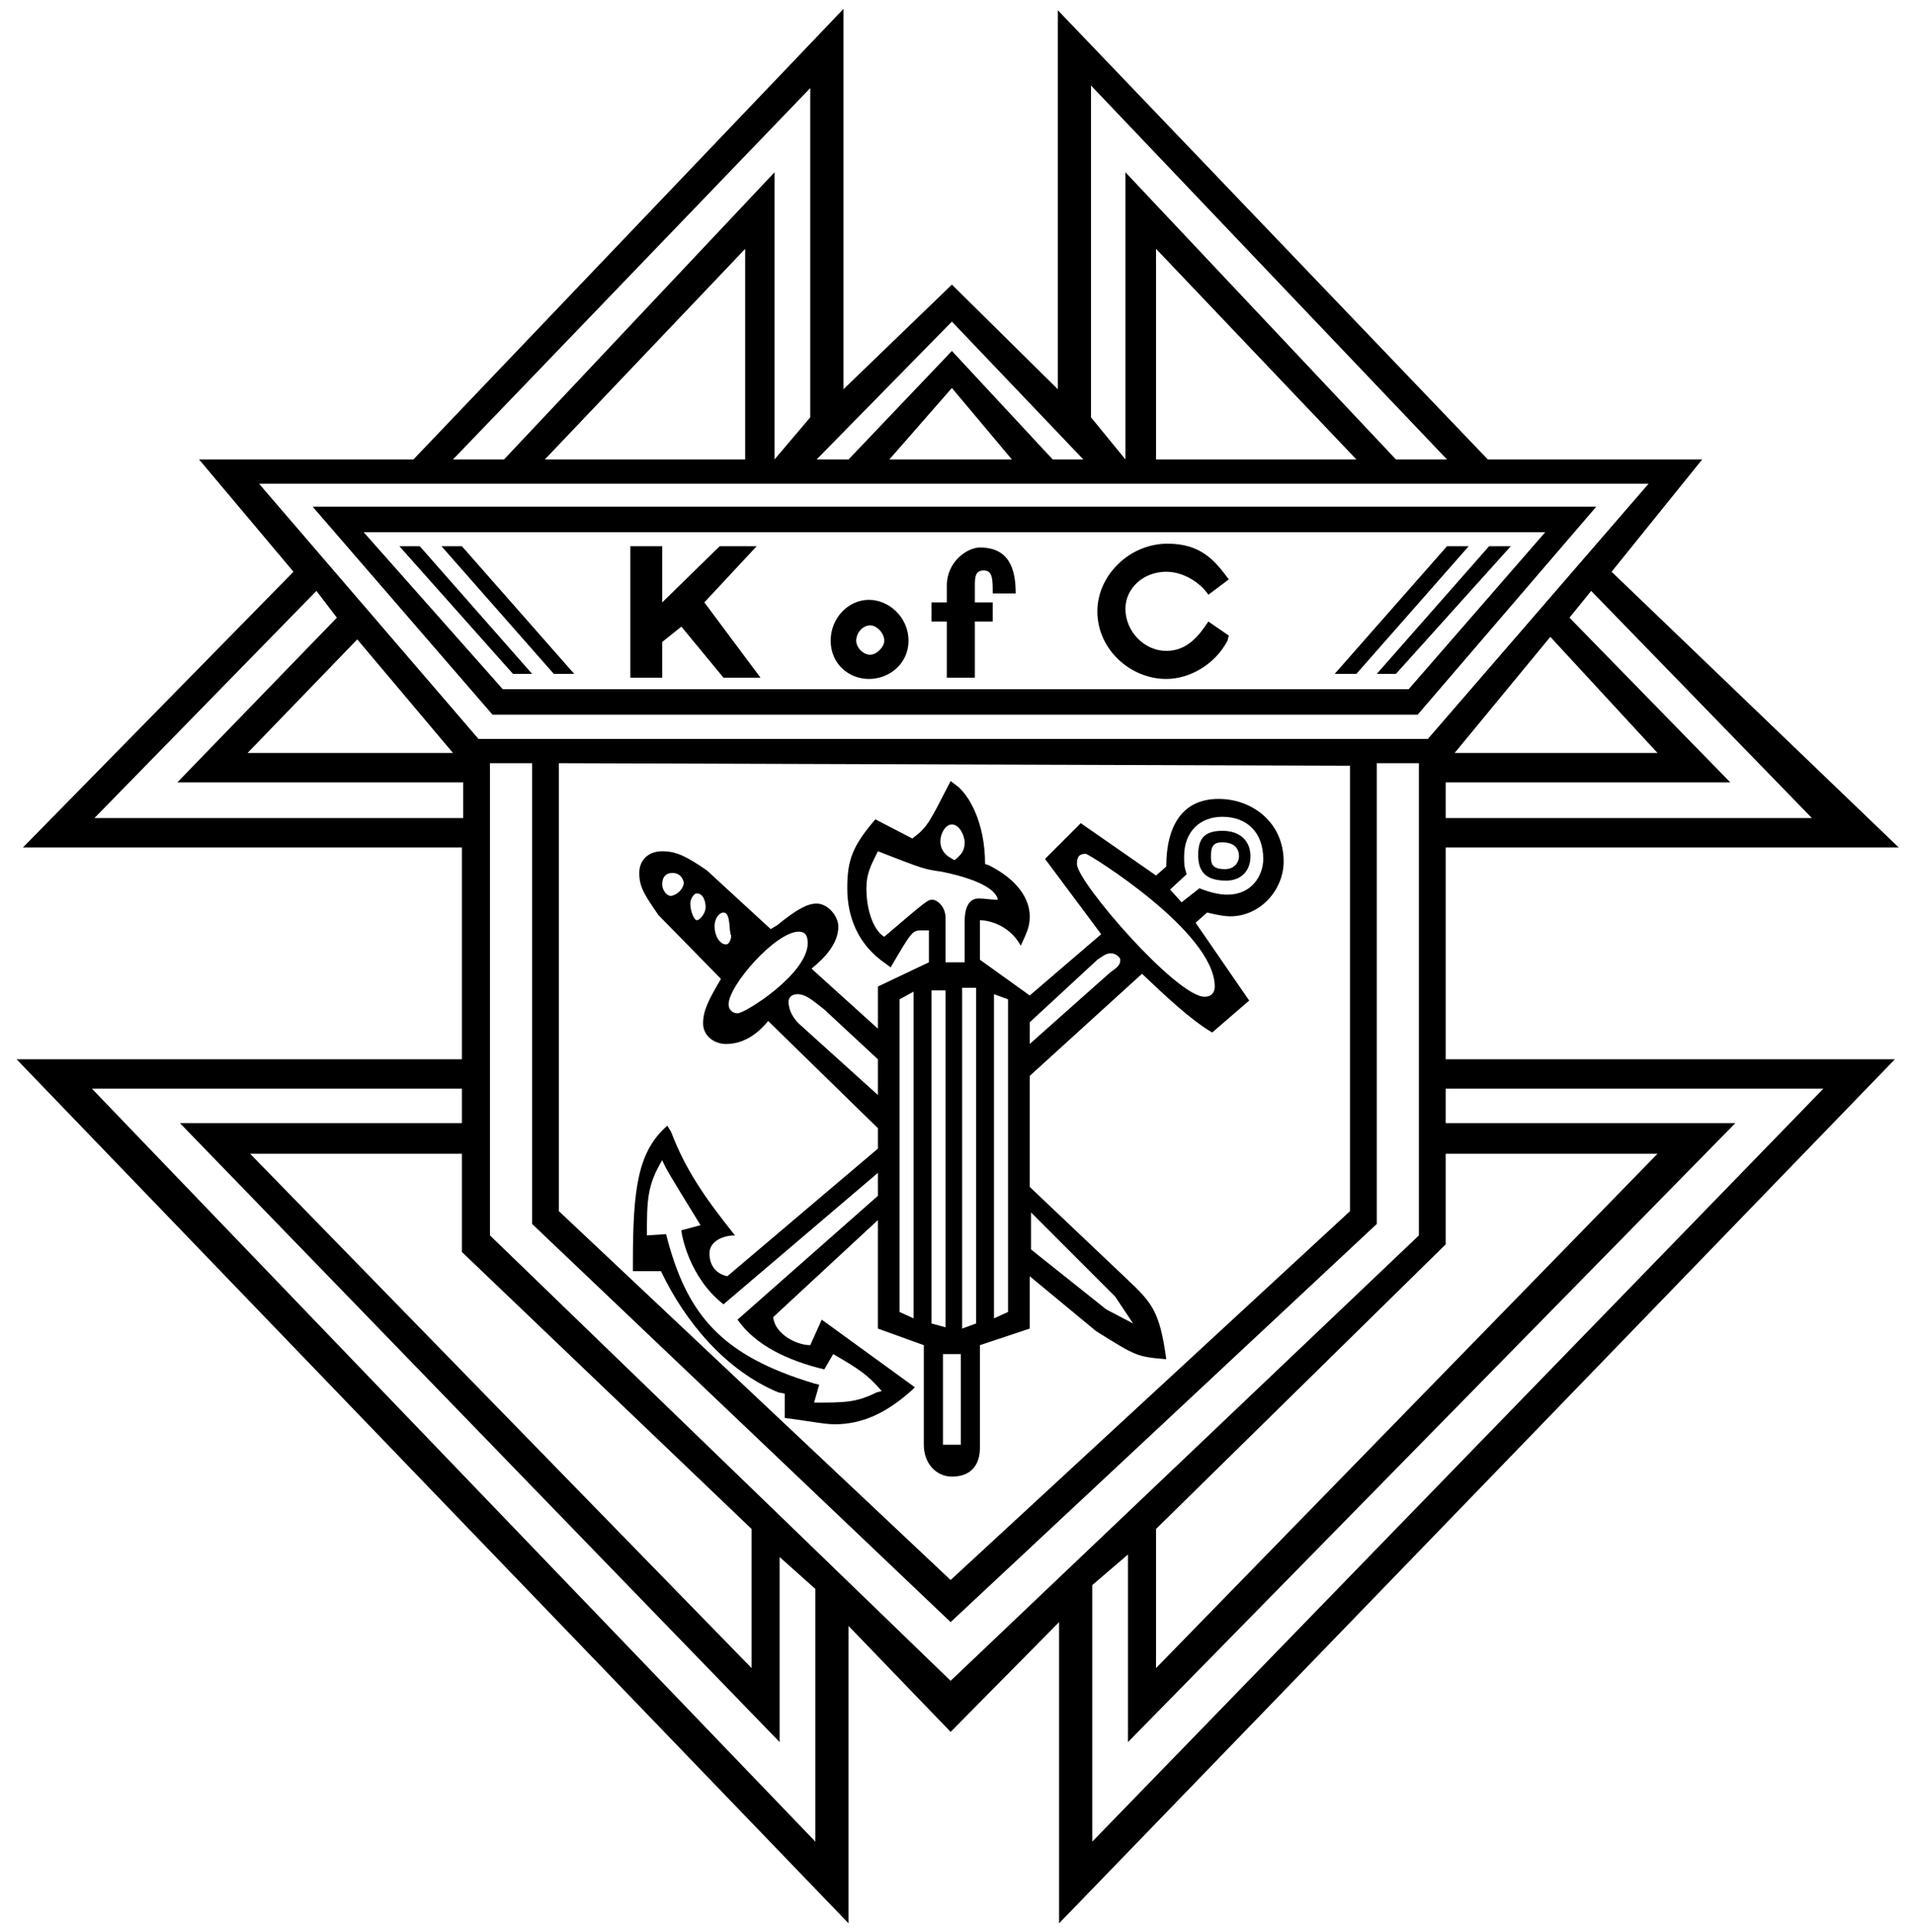 <?xml version="1.0" encoding="UTF-8"?>
<!DOCTYPE svg PUBLIC "-//W3C//DTD SVG 1.1//EN" "http://www.w3.org/Graphics/SVG/1.1/DTD/svg11.dtd">
<!-- Creator: CorelDRAW X7 -->
<svg xmlns="http://www.w3.org/2000/svg" xml:space="preserve" width="1.5in" height="1.514in" version="1.1" style="shape-rendering:geometricPrecision; text-rendering:geometricPrecision; image-rendering:optimizeQuality; fill-rule:evenodd; clip-rule:evenodd"
viewBox="0 0 1500 1514"
 xmlns:xlink="http://www.w3.org/1999/xlink">
 <defs>
  <style type="text/css">
   <![CDATA[
    .fil0 {fill:black;fill-rule:nonzero}
   ]]>
  </style>
 </defs>
 <g id="Layer_x0020_1">
  <path class="fil0" d="M13 830l349 0 0 -166 -344 0 212 -216 -74 -88 168 0 337 -353 0 298 85 -82 83 82 0 -297 337 352 168 0 -71 88 225 216 -355 0 0 166 352 0 -655 677 0 -236 -85 86 -80 -83 0 233 -652 -677zm1279 -451l0 0 -1089 0 172 200 744 0 173 -200zm-1047 18l0 0 1006 0 -140 163 -725 0 -141 -163zm966 20l0 0 -926 0 109 123 710 0 107 -123zm-165 111l0 0 88 -100 17 0 -88 100 -17 0zm-700 -100l0 0 16 0 88 100 -16 0 -88 -100zm733 100l0 0 88 -100 17 0 -90 100 -15 0zm-766 -100l0 0 16 0 88 100 -15 0 -89 -100zm634 59l0 0 16 11 -1 4c-10,19 -30,30 -48,30 -28,0 -54,-23 -54,-53 0,-28 25,-53 55,-53 26,0 37,13 48,28l-16 12c-6,-9 -19,-18 -33,-18 -18,0 -32,13 -32,29 0,18 15,33 32,33 16,0 25,-11 33,-23zm-453 -59l0 0 25 0 0 44 45 -44 29 0 -41 44 44 59 -29 0 -33 -40 -15 12 0 28 -25 0 0 -103zm236 59l0 0 0 -15 12 0 0 -13c0,-19 16,-30 26,-30 23,0 28,17 28,36l-18 0c0,-11 0,-18 -7,-18 -6,0 -7,4 -7,11l0 14 14 0 0 15 -14 0 0 44 -22 0 0 -44 -12 0zm-49 -17l0 0c16,0 31,14 31,32 0,18 -15,30 -31,30 -16,0 -30,-12 -30,-30 0,-18 14,-32 30,-32zm1 20l0 0c-6,0 -11,6 -11,12 0,5 5,11 11,11 5,0 11,-6 11,-11 0,-6 -6,-12 -11,-12zm-298 108l0 0 0 370 361 349 367 -349 0 -370 -33 0 0 361 -334 312 -328 -312 0 -361 -33 0zm54 0l0 0 0 351 307 289 313 -289 0 -349 -620 -2zm58 398l0 0 0 -7c0,-58 4,-87 27,-107l3 5c11,29 26,51 50,81 -10,0 -20,5 -20,14 0,13 9,17 14,18l118 -100 0 -16 -86 -84c-9,11 -20,18 -33,18 -10,0 -18,-7 -18,-16 0,-10 4,-18 14,-35l-49 -50c-11,-16 -15,-22 -15,-33 0,-10 7,-17 18,-17 11,0 19,4 35,15l50 46 5 -3c16,-13 24,-17 31,-17 9,0 17,10 17,18 0,13 -10,24 -21,33l52 47 0 -33 40 -19 0 -25 -5 0c-8,0 -8,0 -25,29l-4 -3c-22,-15 -30,-37 -30,-59 0,-22 4,-33 22,-54l29 15c12,-9 13,-12 30,-45l4 3c10,7 23,29 23,62l3 1c22,11 32,26 32,40 0,8 -2,12 -7,23 -10,-18 -28,-20 -32,-20l0 31 39 28 56 -48 -44 -59 28 -28 59 41 8 -7c0,-31 12,-53 41,-53 27,0 51,19 51,49 0,22 -18,43 -42,43 -4,0 -10,-1 -18,-3l-9 8 42 61 -29 25c-17,-10 -36,-28 -55,-46l-88 80 0 87 77 73c19,18 25,25 30,62 -23,-2 -23,-2 -55,-22l-52 -43 0 41 -39 13 0 80c0,15 -8,23 -22,23 -12,0 -22,-10 -22,-25l0 -78 -36 -13 0 -85 -82 76c1,13 18,22 29,22l9 -20 73 53 -2 2c-20,18 -39,27 -61,27 -8,0 -23,-3 -39,-5l0 -19 -5 -1c-41,-17 -73,-55 -92,-95l-22 0zm23 -87l0 0c-12,20 -12,32 -12,59l15 -1c16,63 43,95 116,117l4 1 -4 14c24,0 33,0 49,-8l4 -1c-11,-13 -19,-18 -38,-29l-7 12c-29,-7 -54,-19 -68,-39l110 -97 0 -18 -121 103c-27,-21 -33,-55 -33,-58l15 -4c-27,-44 -27,-44 -30,-51zm433 -136l0 0c0,-43 -99,-104 -101,-104 -5,0 -7,2 -7,8 0,14 78,104 100,104 6,0 8,-4 8,-8zm-214 -90l0 0c-14,-2 -14,-2 -50,-16 -6,12 -9,18 -9,29 0,20 7,34 14,38 34,-29 34,-29 38,-29 3,0 10,5 10,14l0 35 15 0 0 -32c0,-12 4,-18 11,-18 5,0 9,1 15,1 -1,-6 -10,-15 -44,-22zm70 267l0 0 0 29 59 47 21 11 -14 -21 -66 -66zm122 -265l0 0 -13 12 9 10 14 -11c10,4 17,5 22,5 19,0 28,-15 28,-28 0,-21 -13,-33 -32,-33 -18,0 -30,12 -30,31 0,6 0,8 2,14zm9 -15l0 0c0,-13 5,-19 19,-19 14,0 22,8 22,20 0,11 -7,19 -19,19 -15,0 -22,-6 -22,-20zm19 -10l0 0c-7,0 -9,3 -9,11 0,6 1,10 11,10 8,0 11,-6 11,-10 0,-8 -6,-11 -13,-11zm-151 141l0 0 0 17 63 -56c4,-3 8,-5 8,-10 0,-2 -4,-5 -7,-5 -4,0 -5,1 -11,5l-53 49zm-189 -16l0 0c0,7 4,13 8,17l62 56 0 -28 -42 -39c-10,-8 -15,-12 -21,-12 -4,0 -7,2 -7,6zm8 -55l0 0c-18,0 -55,42 -55,57 0,4 3,7 7,7 6,0 55,-31 55,-55 0,-6 -2,-9 -7,-9zm117 -59l0 0 5 3c5,-4 8,-7 8,-14 0,-5 -4,-14 -10,-14 -5,0 -9,7 -9,13 0,4 1,8 6,12zm10 390l0 0 -14 0 0 71 14 0 0 -71zm12 -287l0 0 -11 0 0 267 11 -4 0 -263zm-24 2l0 0 -11 0 0 261 11 3 0 -264zm-25 1l0 0 -11 6 0 245 11 5 0 -256zm74 6l0 0 -11 -4 0 254 11 -5 0 -245zm-217 -50l0 0c-2,-3 0,-18 -6,-18 -3,0 -7,4 -7,11 0,7 4,14 9,14 2,0 4,-3 4,-7zm-20 -22l0 0c0,-5 -2,-11 -7,-11 -2,0 -5,4 -5,8 0,6 3,13 5,13 3,0 7,-6 7,-10zm-26 -27l0 0c-4,0 -8,2 -8,9 0,4 3,9 7,9 5,-1 9,-5 10,-10 -1,-5 -4,-8 -9,-8zm329 558l0 0 0 201 573 -590 -296 0 0 27 227 0 -476 485 0 -147 -28 24zm-494 -389l0 0 -290 0 567 590 0 -198 -28 -25 0 145 -470 -485 221 0 0 -27zm0 51l0 0 -166 0 393 403 0 -109 -227 -217 0 -77zm544 294l0 0 0 109 393 -403 -166 0 0 71 -227 223zm-658 -735l0 0 -174 178 289 0 0 -28 -224 0 125 -129 -16 -21zm885 150l0 0 0 28 287 0 -173 -178 -17 21 126 129 -223 0zm1 -253l0 0 -279 -293 0 260 27 33 0 -225 212 225 40 0zm-499 -291l0 0 -280 291 40 0 212 -225 0 225 28 -33 0 -258zm111 183l0 0 -106 108 25 0 81 -85 79 85 24 0 -103 -108zm-466 249l0 0 -86 89 161 0 -75 -89zm935 -2l0 0 -75 91 159 0 -84 -91zm-631 -304l0 0 -157 165 157 0 0 -165zm322 0l0 0 0 165 157 0 -157 -165zm-160 109l0 0 -49 56 96 0 -47 -56z"/>
 </g>
</svg>
